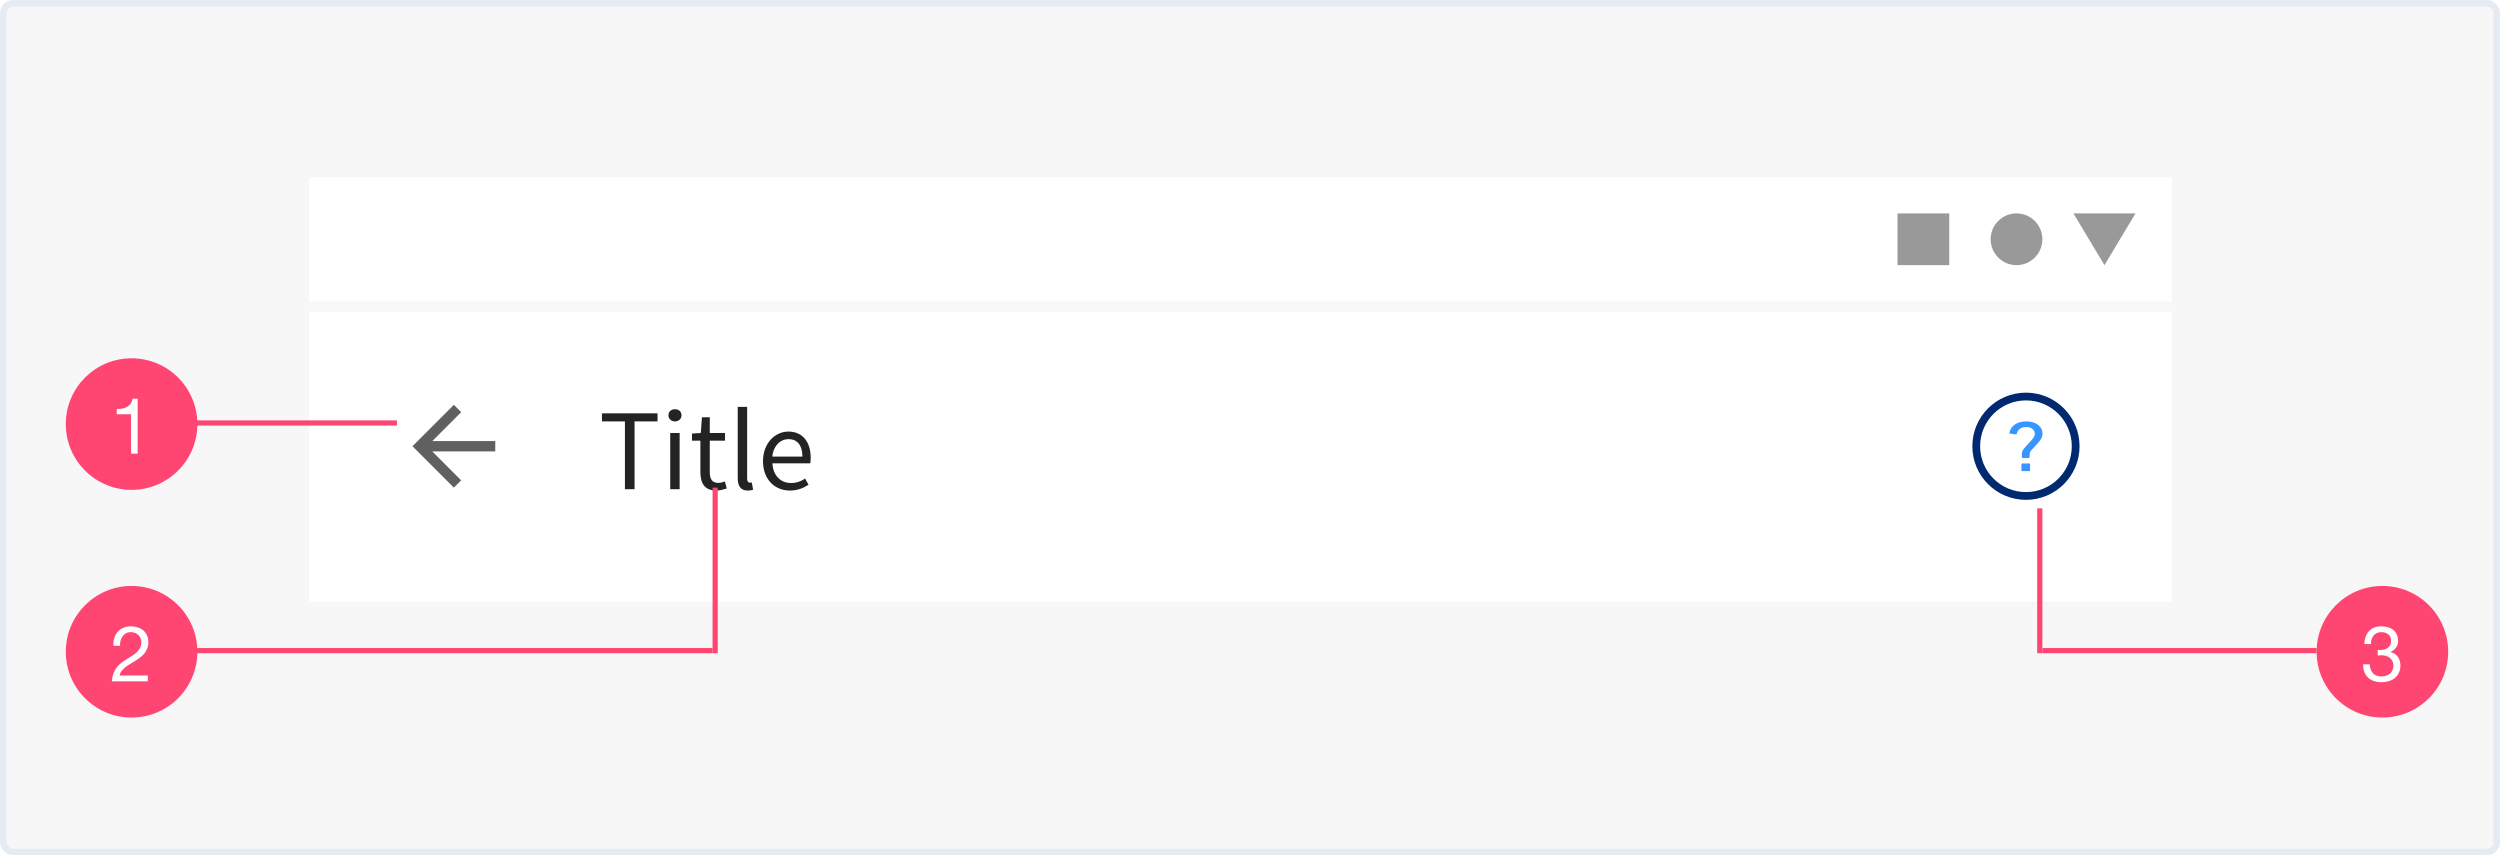 <svg width="380" height="130" viewBox="0 0 380 130" fill="none" xmlns="http://www.w3.org/2000/svg">
<rect width="380" height="130" fill="#E5E5E5"/>
<rect width="1920" height="7878" transform="translate(-994 -2257)" fill="white"/>
<rect x="-714" y="-2177" width="1640" height="7615" fill="#F7F7F7"/>
<g clip-path="url(#clip0)">
<g filter="url(#filter0_d)">
<rect x="-10" y="-10" width="400" height="193" rx="2" fill="white"/>
<rect x="-9.5" y="-9.5" width="399" height="192" rx="1.5" stroke="#E9EDF5"/>
</g>
<rect x="0.5" y="0.5" width="379" height="129" rx="1.5" fill="#F7F7F7" stroke="#E6EBF3"/>
<g filter="url(#filter1_d)">
<g filter="url(#filter2_d)">
<rect x="46.966" y="41.876" width="283.137" height="44.044" fill="white"/>
</g>
<g clip-path="url(#clip1)">
<path fill-rule="evenodd" clip-rule="evenodd" d="M316.092 63.898C316.092 68.397 312.444 72.045 307.944 72.045C303.445 72.045 299.797 68.397 299.797 63.898C299.797 59.398 303.445 55.75 307.944 55.75C312.444 55.75 316.092 59.398 316.092 63.898ZM300.977 63.898C300.977 67.746 304.096 70.865 307.944 70.865C311.793 70.865 314.912 67.746 314.912 63.898C314.912 60.049 311.793 56.93 307.944 56.93C304.096 56.93 300.977 60.049 300.977 63.898Z" fill="#002970"/>
<path fill-rule="evenodd" clip-rule="evenodd" d="M307.325 65.129V65.577C307.325 65.643 307.379 65.687 307.461 65.685H308.362C308.444 65.685 308.498 65.642 308.498 65.576V65.226C308.498 64.855 308.58 64.702 308.853 64.406L309.768 63.4C310.232 62.886 310.463 62.503 310.463 61.978C310.463 60.895 309.467 60.119 307.994 60.119C306.574 60.119 305.632 60.808 305.427 61.858C305.414 61.924 305.455 61.968 305.537 61.979L306.397 62.099C306.479 62.11 306.533 62.077 306.547 62.011C306.71 61.344 307.202 60.973 307.966 60.973C308.744 60.973 309.29 61.366 309.29 61.99C309.29 62.362 309.126 62.613 308.649 63.138L307.734 64.144C307.448 64.462 307.325 64.691 307.325 65.129ZM307.394 66.517C307.311 66.517 307.257 66.561 307.257 66.627V67.567C307.257 67.633 307.311 67.676 307.394 67.676H308.431C308.512 67.676 308.567 67.633 308.567 67.567V66.627C308.567 66.561 308.513 66.517 308.431 66.517H307.394Z" fill="#3895FF"/>
</g>
<path d="M75.279 63.111H65.708L70.104 58.714L68.987 57.605L62.695 63.897L68.987 70.189L70.096 69.08L65.708 64.684H75.279V63.111Z" fill="#606060"/>
<path d="M94.989 70.428H96.452V60.125H99.944V58.898H91.497V60.125H94.989V70.428ZM101.873 70.428H103.305V61.886H101.873V70.428ZM102.597 60.125C103.163 60.125 103.588 59.731 103.588 59.197C103.588 58.615 103.163 58.269 102.597 58.269C102.031 58.269 101.606 58.615 101.606 59.197C101.606 59.731 102.031 60.125 102.597 60.125ZM108.895 70.632C109.414 70.632 109.98 70.475 110.468 70.318L110.185 69.248C109.902 69.358 109.508 69.468 109.21 69.468C108.219 69.468 107.888 68.871 107.888 67.817V63.05H110.201V61.886H107.888V59.495H106.693L106.52 61.886L105.183 61.965V63.05H106.457V67.785C106.457 69.5 107.07 70.632 108.895 70.632ZM113.645 70.632C114.022 70.632 114.274 70.585 114.478 70.506L114.274 69.405C114.117 69.437 114.054 69.437 113.975 69.437C113.755 69.437 113.566 69.264 113.566 68.823V57.907H112.135V68.729C112.135 69.94 112.575 70.632 113.645 70.632ZM120.065 70.632C121.229 70.632 122.141 70.239 122.896 69.751L122.377 68.808C121.748 69.232 121.072 69.484 120.238 69.484C118.618 69.484 117.501 68.32 117.407 66.495H123.164C123.195 66.291 123.227 65.992 123.227 65.677C123.227 63.239 122 61.666 119.829 61.666C117.847 61.666 115.975 63.397 115.975 66.165C115.975 68.981 117.8 70.632 120.065 70.632ZM117.391 65.473C117.564 63.79 118.633 62.815 119.845 62.815C121.182 62.815 121.968 63.743 121.968 65.473H117.391Z" fill="#242323"/>
<path fill-rule="evenodd" clip-rule="evenodd" d="M46.966 23H330.103V41.876H46.966V23Z" fill="white"/>
<path fill-rule="evenodd" clip-rule="evenodd" d="M302.576 32.437C302.576 30.265 304.336 28.505 306.508 28.505C308.68 28.505 310.441 30.265 310.441 32.437C310.441 34.609 308.68 36.37 306.508 36.37C304.336 36.37 302.576 34.609 302.576 32.437ZM319.878 36.37L324.597 28.505H315.16L319.878 36.37ZM296.284 28.505H288.419V36.37H296.284V28.505Z" fill="#010101" fill-opacity="0.4"/>
</g>
<circle cx="362.124" cy="99.065" r="10" fill="#FF4572"/>
<path d="M361.418 98.787V99.637C361.607 99.613 361.807 99.602 362.02 99.602C362.272 99.602 362.504 99.637 362.716 99.708C362.936 99.771 363.125 99.873 363.282 100.014C363.439 100.148 363.565 100.317 363.66 100.522C363.754 100.718 363.801 100.946 363.801 101.206C363.801 101.458 363.75 101.686 363.648 101.89C363.553 102.087 363.424 102.256 363.259 102.397C363.093 102.531 362.901 102.637 362.68 102.716C362.46 102.787 362.228 102.822 361.984 102.822C361.41 102.822 360.974 102.653 360.675 102.315C360.376 101.969 360.219 101.524 360.203 100.982H359.2C359.192 101.414 359.251 101.8 359.377 102.138C359.511 102.476 359.7 102.763 359.943 102.999C360.187 103.227 360.482 103.4 360.828 103.518C361.174 103.636 361.56 103.695 361.984 103.695C362.378 103.695 362.747 103.644 363.093 103.542C363.447 103.432 363.754 103.27 364.014 103.058C364.273 102.846 364.478 102.582 364.627 102.268C364.784 101.945 364.863 101.576 364.863 101.159C364.863 100.655 364.737 100.219 364.485 99.849C364.242 99.48 363.864 99.24 363.353 99.13V99.106C363.683 98.957 363.959 98.736 364.179 98.445C364.399 98.154 364.509 97.82 364.509 97.443C364.509 97.057 364.442 96.723 364.309 96.44C364.183 96.157 364.006 95.925 363.778 95.744C363.55 95.563 363.278 95.429 362.964 95.343C362.657 95.248 362.323 95.201 361.961 95.201C361.544 95.201 361.174 95.268 360.852 95.402C360.537 95.535 360.274 95.72 360.061 95.956C359.849 96.192 359.684 96.475 359.566 96.805C359.456 97.136 359.393 97.502 359.377 97.903H360.38C360.38 97.659 360.411 97.427 360.474 97.207C360.537 96.986 360.632 96.794 360.758 96.629C360.891 96.463 361.056 96.334 361.253 96.239C361.457 96.137 361.693 96.086 361.961 96.086C362.386 96.086 362.739 96.2 363.023 96.428C363.306 96.648 363.447 96.983 363.447 97.431C363.447 97.651 363.404 97.848 363.318 98.021C363.231 98.194 363.113 98.339 362.964 98.457C362.822 98.567 362.653 98.654 362.456 98.717C362.268 98.772 362.067 98.799 361.855 98.799H361.642C361.603 98.799 361.564 98.799 361.524 98.799C361.493 98.799 361.457 98.795 361.418 98.787Z" fill="white"/>
<rect x="309.653" y="77.268" width="0.786" height="22.022" fill="#FF4572"/>
<rect x="352.124" y="98.503" width="0.786" height="41.684" transform="rotate(90 352.124 98.503)" fill="#FF4572"/>
<rect x="21.011" y="64.684" width="0.786" height="39.325" transform="rotate(-90 21.011 64.684)" fill="#FF4572"/>
<circle cx="20" cy="64.46" r="10" fill="#FF4572"/>
<path d="M20.922 68.96V60.596H20.155C20.1 60.91 19.998 61.17 19.849 61.374C19.699 61.579 19.514 61.74 19.294 61.858C19.082 61.976 18.842 62.059 18.575 62.106C18.307 62.145 18.032 62.165 17.749 62.165V62.967H19.919V68.96H20.922Z" fill="white"/>
<rect x="19.439" y="99.289" width="0.786" height="88.874" transform="rotate(-90 19.439 99.289)" fill="#FF4572"/>
<rect x="108.311" y="74.122" width="0.786" height="25.168" fill="#FF4572"/>
<circle cx="20" cy="99.065" r="10" fill="#FF4572"/>
<path d="M17.241 98.162H18.244C18.236 97.911 18.26 97.663 18.315 97.419C18.378 97.167 18.476 96.943 18.61 96.746C18.744 96.55 18.913 96.393 19.117 96.275C19.329 96.149 19.581 96.086 19.872 96.086C20.092 96.086 20.301 96.121 20.497 96.192C20.694 96.263 20.863 96.365 21.005 96.499C21.154 96.632 21.272 96.794 21.359 96.983C21.445 97.163 21.488 97.368 21.488 97.596C21.488 97.887 21.441 98.143 21.347 98.363C21.26 98.583 21.127 98.787 20.946 98.976C20.773 99.165 20.552 99.354 20.285 99.543C20.018 99.723 19.707 99.924 19.353 100.144C19.062 100.317 18.783 100.502 18.515 100.699C18.248 100.895 18.008 101.123 17.796 101.383C17.584 101.642 17.407 101.949 17.265 102.303C17.131 102.649 17.045 103.07 17.005 103.565H22.468V102.681H18.173C18.221 102.421 18.319 102.193 18.468 101.996C18.626 101.792 18.81 101.603 19.023 101.43C19.243 101.257 19.483 101.096 19.742 100.946C20.002 100.789 20.262 100.632 20.521 100.475C20.781 100.309 21.032 100.136 21.276 99.955C21.52 99.775 21.736 99.574 21.925 99.354C22.114 99.126 22.263 98.87 22.373 98.587C22.491 98.304 22.55 97.977 22.55 97.608C22.55 97.215 22.479 96.868 22.338 96.57C22.204 96.271 22.019 96.023 21.783 95.826C21.547 95.622 21.268 95.469 20.946 95.366C20.631 95.256 20.293 95.201 19.931 95.201C19.491 95.201 19.098 95.276 18.752 95.425C18.405 95.575 18.114 95.783 17.878 96.05C17.65 96.31 17.481 96.621 17.371 96.983C17.261 97.344 17.218 97.737 17.241 98.162Z" fill="white"/>
</g>
<defs>
<filter id="filter0_d" x="-14" y="-10" width="408" height="201" filterUnits="userSpaceOnUse" color-interpolation-filters="sRGB">
<feFlood flood-opacity="0" result="BackgroundImageFix"/>
<feColorMatrix in="SourceAlpha" type="matrix" values="0 0 0 0 0 0 0 0 0 0 0 0 0 0 0 0 0 0 127 0"/>
<feOffset dy="4"/>
<feGaussianBlur stdDeviation="2"/>
<feColorMatrix type="matrix" values="0 0 0 0 0 0 0 0 0 0 0 0 0 0 0 0 0 0 0.01 0"/>
<feBlend mode="normal" in2="BackgroundImageFix" result="effect1_dropShadow"/>
<feBlend mode="normal" in="SourceGraphic" in2="effect1_dropShadow" result="shape"/>
</filter>
<filter id="filter1_d" x="39.101" y="19.067" width="298.867" height="78.649" filterUnits="userSpaceOnUse" color-interpolation-filters="sRGB">
<feFlood flood-opacity="0" result="BackgroundImageFix"/>
<feColorMatrix in="SourceAlpha" type="matrix" values="0 0 0 0 0 0 0 0 0 0 0 0 0 0 0 0 0 0 127 0"/>
<feOffset dy="3.932"/>
<feGaussianBlur stdDeviation="3.932"/>
<feColorMatrix type="matrix" values="0 0 0 0 0 0 0 0 0 0 0 0 0 0 0 0 0 0 0.1 0"/>
<feBlend mode="normal" in2="BackgroundImageFix" result="effect1_dropShadow"/>
<feBlend mode="normal" in="SourceGraphic" in2="effect1_dropShadow" result="shape"/>
</filter>
<filter id="filter2_d" x="43.82" y="40.303" width="289.429" height="50.336" filterUnits="userSpaceOnUse" color-interpolation-filters="sRGB">
<feFlood flood-opacity="0" result="BackgroundImageFix"/>
<feColorMatrix in="SourceAlpha" type="matrix" values="0 0 0 0 0 0 0 0 0 0 0 0 0 0 0 0 0 0 127 0"/>
<feOffset dy="1.573"/>
<feGaussianBlur stdDeviation="1.573"/>
<feColorMatrix type="matrix" values="0 0 0 0 0 0 0 0 0 0 0 0 0 0 0 0 0 0 0.14 0"/>
<feBlend mode="normal" in2="BackgroundImageFix" result="effect1_dropShadow"/>
<feBlend mode="normal" in="SourceGraphic" in2="effect1_dropShadow" result="shape"/>
</filter>
<clipPath id="clip0">
<rect width="820" height="193" fill="white" transform="translate(-430 -10)"/>
</clipPath>
<clipPath id="clip1">
<rect width="18.876" height="18.876" fill="white" transform="translate(298.507 54.46)"/>
</clipPath>
</defs>
</svg>
